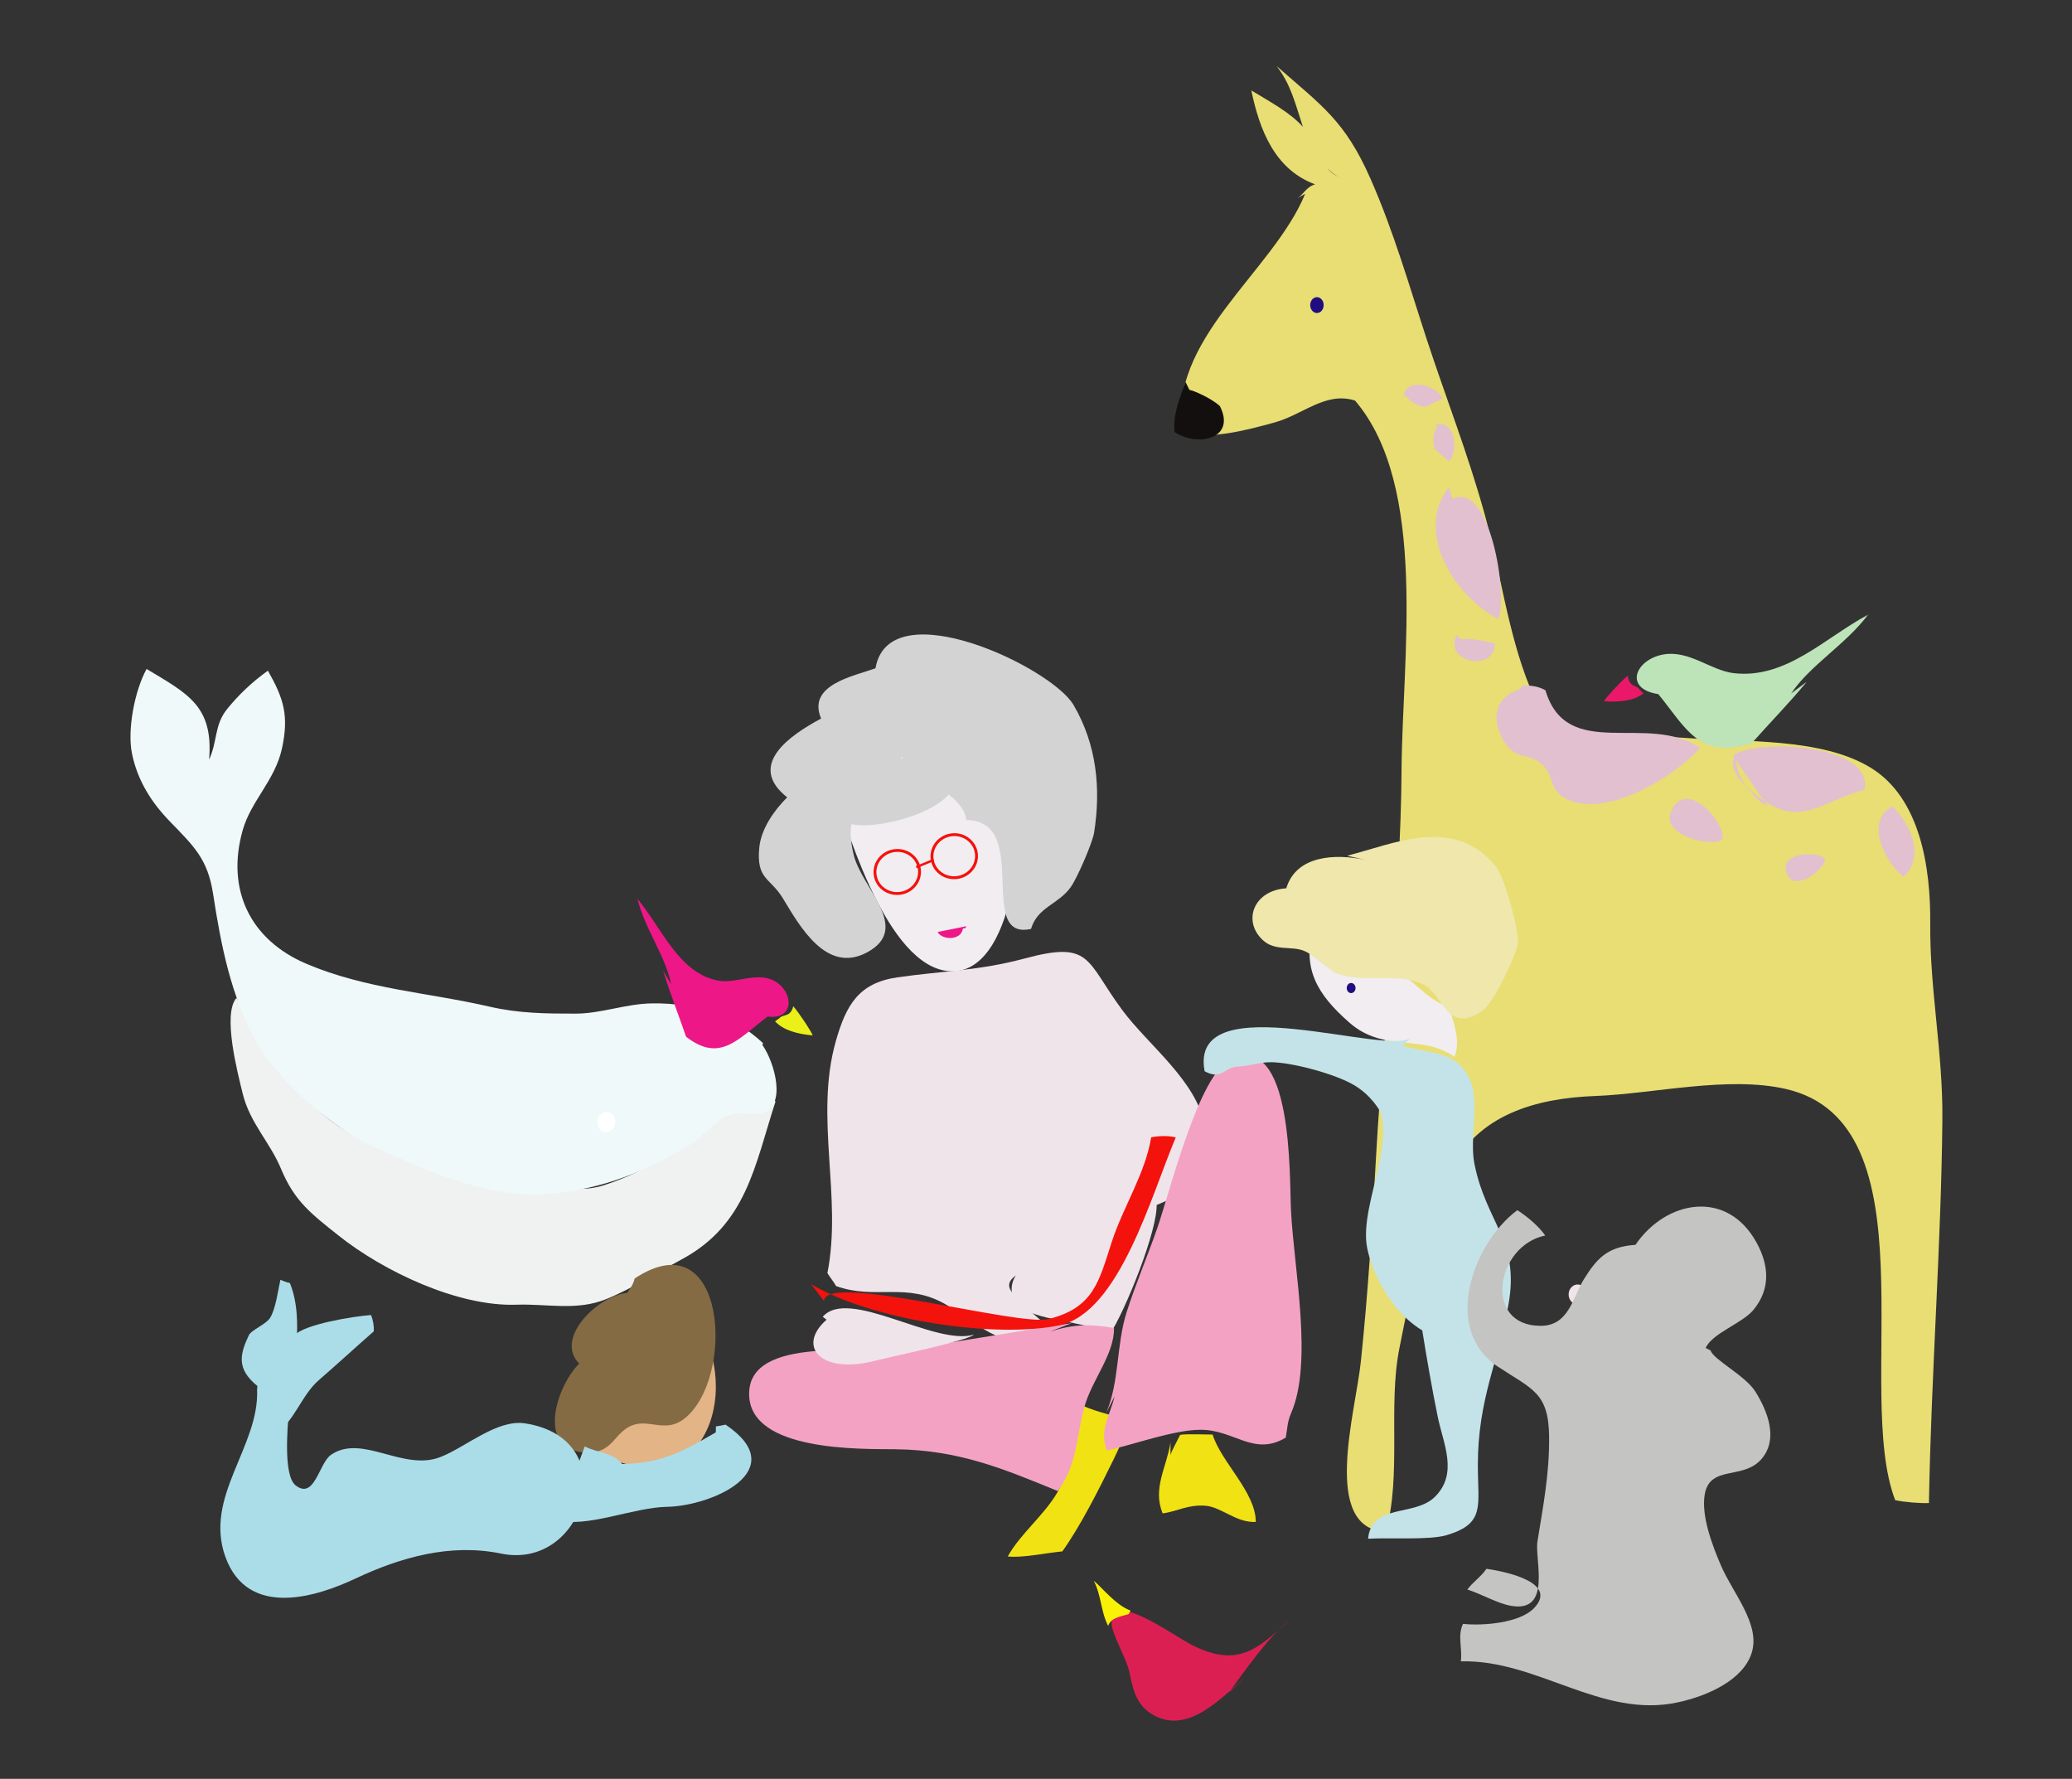 <?xml version="1.0" encoding="utf-8"?>
<!-- Generator: Adobe Illustrator 16.0.0, SVG Export Plug-In . SVG Version: 6.00 Build 0)  -->
<!DOCTYPE svg PUBLIC "-//W3C//DTD SVG 1.1//EN" "http://www.w3.org/Graphics/SVG/1.1/DTD/svg11.dtd">
<svg version="1.1"
	 id="svg4113" xmlns:dc="http://purl.org/dc/elements/1.1/" xmlns:cc="http://creativecommons.org/ns#" xmlns:rdf="http://www.w3.org/1999/02/22-rdf-syntax-ns#" xmlns:svg="http://www.w3.org/2000/svg" xmlns:sodipodi="http://sodipodi.sourceforge.net/DTD/sodipodi-0.dtd" xmlns:inkscape="http://www.inkscape.org/namespaces/inkscape" inkscape:version="0.92.5 (2060ec1f9f, 2020-04-08)" sodipodi:docname="clouds-bg.svg"
	 xmlns="http://www.w3.org/2000/svg" xmlns:xlink="http://www.w3.org/1999/xlink" x="0px" y="0px" width="719.965px"
	 height="617.969px" viewBox="0 0 719.965 617.969" enable-background="new 0 0 719.965 617.969" xml:space="preserve">
<rect x="0" y="0" width="719.965" height="617.969" fill="#333333" stroke="none"/>
<path fill="#F2EDF0" d="M290.272,275.842c4.542,13.818,19.312,63.451,41.877,61.516c21.319-1.83,24.635-53.521,19.076-65.652
	c-20.506-8.5-48.057-19.314-57.969,8.527"/>
<path fill="#D3D3D3" d="M316.598,248.609c-17.934,17.719,18.382,23.25,19.118,36.288c22.88,0,3.264,42.102,22.538,37.801
	c2.255-7.646,9.57-8.506,13.822-14.555c2.354-3.346,7.556-15.451,8.101-18.918c2.393-15.222,0.93-30.548-7.159-44.333
	c-7.753-13.213-64.124-39.9-68.812-12.73c-7.479,2.711-23.897,5.681-18.893,17.455c-10.677,5.72-26.062,16.122-11.792,27.375
	c-4.621,4.596-9.081,11.018-9.695,17.492c-1.059,11.139,3.744,10.268,8.212,17.604c5.813,9.551,15.093,26.455,29.321,18.719
	c15.44-8.398-1.863-22.125-4.729-33.85c-5.018-20.521,9.392-19.078,15.916-30.781"/>
<path fill="#F0F2F2" d="M269.493,382.597c-7.311,22.484-10.074,42.776-32.634,54.906c-8.276,4.45-17.538,10.317-26.374,13.862
	c-10.164,4.08-20.359,1.509-30.97,1.885c-20.419,0.722-46.32-11.609-62.005-24.126c-9.313-7.431-15.135-11.73-19.84-23.037
	c-3.879-9.326-10.846-15.983-13.336-26.165c-1.759-7.189-7.086-27.546-2.191-33.229c5.284,7.682,7.257,16.36,13.953,23.945
	c7.737,8.761,15.054,17.192,25.477,23.026c19.556,10.942,41.263,17.666,63.312,18.242c8.217,0.216,16.616,2.491,24.824-0.118
	c7.322-2.329,14.529-5.774,21.228-9.867c7.219-4.409,12.245-11.958,18.432-15.657c4.534-2.712,18.581-0.195,18.806-4.099"/>
<sodipodi:namedview  width="1280px" units="px" inkscape:cx="607.1895" showgrid="false" borderopacity="1.0" pagecolor="#ffffff" bordercolor="#666666" id="base" inkscape:cy="377.96016" inkscape:zoom="0.98994949" inkscape:window-x="0" inkscape:current-layer="layer3" inkscape:pageshadow="2" inkscape:pageopacity="0.0" inkscape:window-height="1043" inkscape:window-width="1920" inkscape:document-units="mm" inkscape:window-maximized="1" inkscape:window-y="0">
	</sodipodi:namedview>
<path fill="#E2B486" d="M203.999,503.711c12.31,4.886,26.831,11.32,37.39-0.452c8.839-9.854,9.33-27.108,3.477-38.965
	c-1.275-0.837-1.566-1.208-2.494-2.006c-0.714,9.267,0.693,21.752-7.137,25.551c-7.036,8.029-21.662,3.366-29.194,14.158"/>
<path fill="#E8DE73" d="M453.505,67.333c-11.192,27.29-48.283,50.708-42.561,83.541c11.052,1.374,21.057-1.104,32.049-4.141
	c9.777-2.701,17.665-10.817,27.846-7.574c25.447,29.81,16.377,89.807,16.164,128.357c-0.251,45.123-6.332,89.312-8.795,133.162
	c-1.367,24.373-2.826,48.41-5.362,72.441c-1.86,17.627-13.855,57.965,8.699,59.023c5.524-19.686,0.701-43.604,4.695-63.699
	c4.104-20.652,8.482-43.23,17.602-61.684c9.686-19.592,29.843-25.24,50.521-26.014c20.221-0.76,45.999-7.07,66.211-2.428
	c51.794,11.893,23.357,104.852,37.955,142.83c3.163,0.717,8.994,1.146,11.723,1.008c0.812-45.738,4.25-89.217,4.673-133.141
	c0.224-23.369-4.417-45.307-4.22-68.146c0.178-19.943-3.627-43.707-20.646-54.141c-17.288-10.596-44.521-8.848-63.85-10.347
	c-19.136-1.485-46.077,3.375-54.681-17.804c-7.629-18.775-10.306-40.738-15.744-60.281c-5.889-21.15-13.427-40.278-19.922-60.083
	c-6.172-18.823-11.484-37.534-19.595-55.993c-8.905-20.264-16.913-25.443-32.701-39.274c9.861,12.386,6.76,29.011,21.319,38.427
	c-7.386-3.962-6.812-11.171-11.916-17.038c-4.564-5.246-11.853-9.062-18.168-12.912c2.842,13.602,8.061,27.418,22.159,32.625
	c-2.986,0.819-4.131,3.585-6.103,4.795"/>
<path fill="#F2EDF0" d="M456.231,322.308c-3.71,14.215,1.279,22.992,12.669,32.965c12.112,10.605,25.052,3.756,36.502,11.904
	c2.204-5.742-0.182-11.311-1.833-17.299c-9.009-2.955-12.519-10.697-21.276-13.873c-10.453-3.785-18.707-1.369-24.522-12.18"/>
<path fill="#EFF9FA" d="M265.131,362.383c-10.389-9.676-23.496-14.014-38.511-13.814c-9.152,0.119-17.708,3.561-26.654,3.564
	c-10.172,0.007-19.639-0.071-29.829-2.42c-21.507-4.955-42.976-6.101-63.685-14.903c-19.459-8.267-28.005-25.715-22.101-46.465
	c2.895-10.18,11.244-17.282,13.635-28.378c2.443-11.341,0.624-17.283-4.9-26.967c-5.359,3.812-10.134,8.329-14.168,13.322
	c-4.519,5.598-3.248,10.992-6.265,17.571c1.583-18.668-7.486-22.925-21.718-31.494c-4.168,7.566-6.745,21.168-5.079,29.351
	c1.907,9.356,6.679,16.916,13.116,23.562c8.473,8.744,13.209,13.083,15.09,25.315c2.675,17.409,6.16,35.579,14.996,51.161
	c8.206,14.469,26.943,30.575,41.751,37.039c19.739,8.616,38.987,17.703,60.451,15.835c18.086-1.575,33.455-7.691,48.82-17.279
	c4.048-2.527,6.854-6.323,10.891-8.841c5.488-3.415,7.981-0.778,13.372-1.821c9.42-1.82,4.737-17.894,0.573-23.678"/>
<ellipse fill="#F0E4EB" cx="473.706" cy="335.5" rx="3.119" ry="3.463"/>
<ellipse fill="#F0E4EB" cx="549.112" cy="463.205" rx="3.119" ry="3.464"/>
<ellipse transform="matrix(0.15 -0.989 0.989 0.15 -206.585 539.577)" fill="#FFFFFF" cx="210.566" cy="389.954" rx="3.463" ry="3.118"/>
<ellipse fill="#F0E4EB" cx="548.177" cy="449.691" rx="3.119" ry="3.464"/>
<ellipse fill="#200E81" cx="457.601" cy="105.985" rx="2.34" ry="2.76"/>
<ellipse fill="#200E81" cx="469.482" cy="343.243" rx="1.535" ry="1.758"/>
<path fill="#F0E4EB" d="M369.652,435.502c-9.029-1.746-23.28,8.352-16.242,17.266c5.146,6.518,24.226,5.768,32.121,10.908
	c5.312-7.893,16.957-36.688,16.352-45.537c-13.776-3.16-24.772,13.285-34.932,18.715"/>
<path fill="#F1E214" d="M375.366,487.987c14.43,6.502,20.336,1.07,11.611,18.941c-5.208,10.668-11.628,23.35-17.838,32.016
	c-6.572,0.672-13.684,2.293-18.97,1.771c4.378-7.951,12.549-14.145,17.322-22.406c4.86-8.416,6.32-21.68,6.38-25.938"/>
<path fill="none" d="M52.885,546.663c1.898,3.225,3.896,6.177,6.266,9.256"/>
<path fill="none" d="M-135.213,498.311c1.796,4.711,1.722,12.5,5.405,17.568"/>
<path fill="#F0E4EB" d="M418.695,391.391c4.484,25.961-17.547,24.918-32.437,34.504c-8.104,5.217-7.641,8.477-17.11,12.123
	c-1.701,0.656-22.531,3.49-17.812,10.473c3.712,5.49,8.369,7.855,13.016,12.869c-12.364,11.334-24.774-1.812-35.639-8.154
	c-13.721-8.01-24.534-1.494-38.188-6.434c-0.953-1.645-2.035-2.912-3.02-4.506c5.216-26.342-4.533-54.072,2.876-80.393
	c3.599-12.775,8.008-20.391,21.396-22.338c15.55-2.258,28.234-2.25,44.256-6.559c23.271-6.256,21.129,0.576,33.848,17.812
	C399.064,363.233,415.952,375.516,418.695,391.391z"/>
<path fill="#F4A2C3" d="M384.323,490.913c4.707-10.783,3.506-23.645,7.166-35.111c3.229-10.111,7.225-19.312,10.674-29.27
	c4.268-12.316,14.397-53.498,25.461-58.51c21.79-9.875,20.364,40.688,20.974,52.666c1.026,20.229,7.71,52.65,0,70.301
	c-1.317,3.02-1.215,5.094-1.831,8.447c-11.198,6.621-17.771-2.781-29.674-2.74c-9.317,0.031-23.395,5.24-32.516,7.205
	c-2.67-7.172,1.029-11.896,2.731-18.838"/>
<path fill="none" d="M724.246,67.23c-0.9,0-1.803,0-2.702,0"/>
<path fill="#F4A2C3" d="M372.382,459.649c-18.969,2.77-38.473,6.402-58.146,9.104c-12.914,1.771-54.353-5.182-53.936,15.77
	c0.396,19.859,38.944,18.801,50.949,18.943c22.138,0.266,37.768,6.939,56.313,14.523c6.717-8.971,6.385-18.582,9.223-29.158
	c2.515-9.35,10.479-18.312,10.3-27.5c-8.519-1.453-14.021-1.32-22.17,1.242"/>
<path fill="none" d="M-109.538,621.284c2.049,3.268,3.449,6.986,4.055,10.811"/>
<path fill="#F1E214" d="M406.719,501.153c-1.381,8.65-6.312,15.947-2.73,24.611c5.136-0.734,8.657-3.088,14.709-2.693
	c5.677,0.363,10.688,5.957,17.654,5.652c0.049-10.273-12.078-20.855-14.996-30.359c-3.01,0.006-8.335-0.297-11.271,0.086
	c-0.975,2.012-3.137,5.795-3.366,7.096"/>
<path fill="none" d="M768.842,22.635c-2.746,0.656-4.538,3.241-5.405,6.757"/>
<path fill="#F4120C" d="M281.839,446.098c20.775,12.459,63.816,19.016,86.263,14.312c20.938-4.385,31.973-45.387,40.446-65.268
	c-2.471-0.684-6.047-0.553-8.547-0.037c-2.021,12.535-9.77,24.264-13.691,36.324c-4.434,13.637-6.229,22.912-21.991,26.805
	c-10.66,2.633-77.678-16.361-78-6.285"/>
<path fill="#846B44" d="M220.055,449.245c-9.45-1.574-28.277,14.825-18.813,24.449c-8.404,8.572-15.126,31.139,3.363,30.913
	c8.578-0.105,8.857-7.214,15.342-9.553c5.698-2.058,11.366,2.748,17.677-2.085c18.107-13.863,14.857-69.965-17.09-48.836
	c-0.673,2.91-2.433,4.307-3.785,7.033"/>
<path fill="none" d="M-186.565,118.581c-0.521,0.594,2.047,1.625-1.125,1.614c-0.438,1.841,0.399,2.163,1.125,3.792"/>
<path fill="none" d="M177.409,590.899c-0.678,5.969,0.485,11.904,3.351,16.869"/>
<path fill="#ABDDE9" d="M174.142,539.711c-17.566-3.619-34.837,1.225-50.737,8.72c-12.708,5.991-37.249,14.253-45.107-7.643
	c-7.503-20.904,11.858-38.228,11.038-58.057c0.036-0.412,0.073-0.816,0.109-1.229c-7.302-5.928-6.161-10.947-2.923-17.754
	c0.768-1.612,5.977-3.763,7.303-5.889c1.976-3.173,2.756-9.384,3.602-13.262c1.105,0.449,2.016,0.885,3.279,1.092
	c5.376,13.045,0.733,30.913-0.361,44.786c-0.423,5.363-1.956,22.193,2.392,25.554c6.61,5.11,8.064-7.779,12.317-10.66
	c10.823-7.331,24.954,5.808,37.89,0.837c8.842-3.398,19.639-13.215,29.484-11.735C217.164,499.757,203.336,545.725,174.142,539.711z
	"/>
<path fill="none" d="M-187.916,311.825c-0.603,2.297-0.281,4.375,1.352,5.406"/>
<path fill="#ABDDE9" d="M203.202,502.473c4.204,2.266,9.765,2.026,13.014,6.117c13.969-0.26,21.302-4.528,32.502-10.99
	c0.015-0.696,0.031-1.388,0.049-2.081c0.397-0.012,2.983-0.478,3.339-0.612c23.398,15.788-4.604,28.298-20.475,28.565
	c-11.593,0.198-28.438,7.604-37.968,4.486"/>
<path fill="none" d="M-187.916-12.5c-1.351,1.986-1.791,4.243-1.352,6.757"/>
<path fill="#ABDDE9" d="M93.537,475.242c4.9-0.027,9.138-5.54,8.613-11.25c3.616-4.012,20.672-6.699,26.783-7.161
	c0.699,1.76,1.052,3.78,0.953,5.664c-6.607,5.793-12.847,11.54-19.1,16.956c-6.248,5.411-8.46,14.633-15.61,19.055
	c-1.702-7.637-3.726-15.938-0.175-22.271"/>
<path fill="none" d="M-268.997,618.581c1.985,1.055,3.475,3.068,4.055,5.406"/>
<path fill="none" d="M-175.754,19.933c-1.25,0.745-3.558,1.756-1.352,2.703"/>
<path fill="none" d="M-124.403,22.635c-0.069,1.569,0.39,2.859,1.352,4.054"/>
<path fill="#C4E3E8" d="M490.476,360.279c-6.783,7.359-77.711-18.75-71.898,11.875c6.248,3.309,6.769-1.604,11.632-1.635
	c3.019-0.02,7.463-1.574,11.516-1.514c7.588,0.115,22.293,4.121,28.791,7.965c17.134,10.135,15.883,36.771,18.763,54.293
	c3.298,20.062,6.244,41.188,10.334,61.104c1.854,9.039,7.186,19.543-1.042,27.645c-7.122,7.018-21.958,2.121-23.21,14.539
	c7.356-0.447,21.392,0.543,27.364-1.258c13.471-4.061,10.782-10.102,10.785-24.311c0.005-23.008,7.167-35.939,10.705-56.188
	c3.812-21.826-7.805-27.953-11.899-48.514c-1.795-9.012,1.98-21.441-1.541-29.166c-4.795-10.514-13.977-8.832-23.367-11.801"/>
<path fill="none" d="M-170.348,71.284c0,4.955,0,9.91,0,14.865"/>
<path fill="#C4E3E8" d="M475.12,379.036c13.963,12.479-3.387,38.342-0.034,54.658c2.799,13.627,15.602,33.146,32.014,31.604
	c6.575-20.301-13.689-77.588-30.442-83.227"/>
<path fill="#EFE7AC" d="M474.498,298.725c-10.688-2.254-24.098-1.568-27.555,9.875c-11.271,0.697-15.329,11.264-8.186,17.957
	c4.43,4.148,10.232,1.781,14.872,3.984c3.031,1.439,8.433,6.711,10.757,7.586c9.562,3.602,20.329-0.402,29.719,3.66
	c7.633,3.303,8.34,17.945,20.955,9.428c3.869-2.609,11.589-18.873,12.381-23.568c0.646-3.818-4.748-22.994-7.528-26.463
	c-14.437-18.01-35.25-8.131-51.834-3.902"/>
<path fill="#BDE3B8" d="M627.792,236.853c-5.827,7.115-13.293,14.775-19.154,21.386c-18.425,5.589-22.673-5.215-32.423-17.106
	c-12.145-1.852-7.96-11.936,1.577-13.739c9.048-1.712,16.646,5.533,24.625,6.456c18.265,2.113,31.652-12.313,46.791-20.367
	c0.508-0.493,0.494-0.506-0.037-0.039c-7.613,10.295-20.252,17.657-26.784,27.463"/>
<path fill="none" d="M-186.565,15.878c2.31,0.265,3.194,1.762,2.703,4.054"/>
<path fill="#EB1869" d="M571.034,240.907c-3.423,2.636-8.461,3.067-13.711,2.698c0.644-1.219,5.215-6.217,8.301-8.912
	c0.35,4.078,3.067,3.178,4.06,4.862"/>
<path fill="#EE1787" d="M230.447,337.271c2.249,7.481,5.534,15.82,7.947,22.884c11.827,9.149,17.93,0.878,28.333-7.025
	c9.34,1.279,9.114-8.365,2.689-12.167c-6.097-3.606-13.638,0.816-19.693-0.273c-13.861-2.502-19.561-18.048-28.312-28.537
	c-0.231-0.544-0.218-0.552,0.038-0.025c2.658,10.635,9.786,19.941,11.795,29.9"/>
<path fill="#EBF019" d="M269.302,354.809c2.947,3.159,7.849,4.403,13.088,4.896c-0.436-1.31-4.132-6.985-6.738-10.146
	c-1.009,3.967-3.545,2.636-4.797,4.136"/>
<path fill="none" d="M-136.565-9.797c-0.74,0.138-1.964,1.701-2.703,4.054"/>
<path fill="none" d="M-190.617,691.555c1.075,2.535,3.137,5.607,5.405,8.107"/>
<path fill="none" d="M-220.347,598.313c0.872,1.82,2.302,3.283,4.054,4.053"/>
<path fill="none" d="M-227.104,575.338c0.217,1.166,0.676,2.152,1.351,2.703"/>
<path fill="#DC1F52" d="M427.115,587.846c5.069-6.869,13.069-18.576,20.698-24.934c-11.237,10.787-18.307,16.117-33.316,8.723
	c-6.819-3.361-28.201-19.496-28.286-7.891c-0.025,3.551,5.022,12.189,6.045,16.475c1.301,5.455,1.947,11.33,7.604,15.016
	c12.72,8.287,24.949-6.102,32.537-12.154"/>
<path fill="none" d="M235.058,705.069c1.415,2.178-1.214-0.125-0.478,0.236c1.964,3.387,3.122,6.805,4.53,10.572"/>
<path fill="#F9F206" d="M392.185,560.723c-3.668,1.074-6.078,1.34-7.133,4.105c-2.619-5.1-2.279-10.33-4.986-15.656
	c2.76,2.189,7.619,8.486,12.781,10.342"/>
<path fill="#E2C0D0" d="M527.76,239.555c-9.982,3.325-9.277,13.106-3.753,19.9c3.489,4.293,7.9,2.332,11.855,6.112
	c4.438,4.24,2.374,8.787,8.117,11.82c13.947,7.367,38.099-7.799,46.748-17.525c-18.192-12.562-46.19,5.096-53.739-20.076
	c-2.553-1.38-4.893-1.731-7.878-1.582"/>
<path fill="#E2C0D0" d="M503.436,169.285c-12.117,15.548,1.903,37.811,17.225,45.741c3.427-7.892-2.88-48.131-15.872-41.688"/>
<path fill="#E2C0D0" d="M614.247,280.096c-3.134-1.215-11.575-9.377-11.116-17.464c-5.02,5.53,9.7,16.953,16.482,18.855
	c9.745,2.732,18.228-4.916,28.183-7.031c3.698-15.999-37.719-18.103-45.711-11.928"/>
<path fill="none" d="M-196.024,176.69c-0.107,1.008,0.343,1.458,1.352,1.351"/>
<path fill="#E2C0D0" d="M597.792,292.024c4.548-1.855-10.918-23.531-17.125-10.215C577.052,289.567,592.7,294.1,597.792,292.024z"/>
<path fill="#E2C0D0" d="M634.117,298.991c0.907-3.309-17.68-3.959-12.943,5.143C623.932,309.438,633.101,302.696,634.117,298.991z"
	/>
<path fill="#E2C0D0" d="M506.139,220.636c-4.702,9.083,12.891,13.474,13.305,2.907c-3.988-0.921-7.67-1.747-11.952-1.555"/>
<path fill="#E2C0D0" d="M499.548,147.9c-1.22,1.961-2.055,4.658-1.115,7.873c0.854,0.937,4.21,3.834,5.17,4.492
	c3.729-4.654,1.331-15.542-5.404-12.364"/>
<path fill="#E2C0D0" d="M488.321,137.216c1.317,1.896,3.465,3.73,6.788,4.141c1.197-0.413,5.188-2.348,6.171-2.97
	c-2.799-5.264-13.746-7.375-13.494,0.07"/>
<path fill="#E2C0D0" d="M657.49,280.096c-10.008,5.451-2.073,19.869,3.996,24.57c6.942-6.781,3.132-16.762-2.646-23.219"/>
<path fill="#140F0F" d="M411.948,132.745c-2.004,5.61-4.426,10.942-3.816,17.332c7.999,5.328,21.494,2.384,15.75-8.993
	c-3.104-2.852-9.324-5.482-10.58-5.636"/>
<path fill="#D3D3D3" d="M293.68,278.529c-1.125,2.233-1.928,3.827-1.116,6.521c7.396,5.257,38.281-2.908,39.051-13.244
	c0.521-7.017-15.265-9.083-20.366-8.173c-9.38,1.671-12.724,9.024-16.216,16.248"/>
<path fill="#F0E4EB" d="M285.869,457.45c9.05-10.398,38.873,10.229,52.531,6.201c-2.062,2.082-27.875,7.432-34.593,9.133
	c-18.604,4.711-27.136-5.062-16.587-14.33"/>
<g>
	
		<ellipse transform="matrix(-0.105 -0.995 0.995 -0.105 42.935 644.767)" fill="none" stroke="#F4120C" stroke-miterlimit="10" cx="311.581" cy="303.065" rx="7.477" ry="7.746"/>
	
		<ellipse transform="matrix(-0.105 -0.995 0.995 -0.105 70.27 658.409)" fill="none" stroke="#F4120C" stroke-miterlimit="10" cx="331.383" cy="297.587" rx="7.476" ry="7.744"/>
	
		<line fill="none" stroke="#F4120C" stroke-width="0.822" stroke-miterlimit="10" x1="318.379" y1="301.237" x2="324.432" y2="298.739"/>
</g>
<path fill="#EE1787" d="M325.814,323.762c1.373,2.812,8.176,3.16,8.776-1.223c0.771,0.072,0.986-0.205,1.224-0.777"/>
<g>
	<path fill="none" d="M-532.915,261.361c4.236,2.688,7.549,7.308,9.434,13.208"/>
	<path fill="none" d="M-487.632,268.909c0.104,1.639,0.733,1.639,1.887,0"/>
	<path fill="none" d="M-538.575,451.928c0.043,2.615-0.133,5.229-1.887,1.889"/>
	<path fill="none" d="M-604.613,368.909c-0.874-2.107,0.456-3.384-2.082-4.896c2.567,4.578,6.12,8.258,9.629,12.441"/>
	<path fill="none" d="M-693.292,317.965c5.092,1.486,1.083-1.084,0-1.887"/>
	<path fill="none" d="M-789.518,285.89c0.629,0.629,1.258,1.258,1.887,1.888"/>
	<line fill="none" stroke="#000000" stroke-miterlimit="10" x1="-55.556" y1="-189.582" x2="-57.444" y2="-178.261"/>
	<line fill="none" stroke="#000000" stroke-miterlimit="10" x1="-70.651" y1="-259.394" x2="-74.424" y2="-244.299"/>
	<path fill="#F0A5B7" d="M-183.383,21.719c8.001,5.324,18.512,28.271,31.071,23.432c11.944-4.601,17.077-21.88,31.502-25.167
		c-7.34,0.713-15.285,0.078-22.776,0.632c-7.229,0.534-16.102,2.558-23.371,0.796c-6.109-1.48-11.061-10.584-17.05-8.546
		c-9.297,3.164-0.839,12.709,5.573,12.981"/>
	<path fill="#E8ED19" d="M-189.899,15.642c-0.307,7.417-5.471,18.801-9.004,25.898c5.027-4.479,9.184-11.098,13.259-16.239
		c-2.974-1.09-5.54-5.185-6.669-5.589"/>
	<ellipse fill="#ABDDE9" cx="-147.937" cy="93.285" rx="53.658" ry="47.075"/>
	<ellipse fill="#EFF9FA" cx="-147.937" cy="94.038" rx="34.524" ry="32.011"/>
	<ellipse fill="#ABDDE9" cx="-92.375" cy="154.111" rx="53.656" ry="47.075"/>
	<ellipse fill="#EFF9FA" cx="-92.375" cy="154.864" rx="34.523" ry="32.011"/>
	<polygon fill="#EFF9FA" points="-14.594,211.731 -45.559,234.681 -82.994,221.877 -89.465,186.122 -58.498,163.17 -21.065,175.976 
			"/>
	<rect x="113.406" y="-56.79" fill="#FFFFFF" stroke="#000000" stroke-miterlimit="10" width="19" height="3"/>
</g>
<path fill="#C4C4C2" d="M592.677,468.278c2.159-5.045,12.758-8.58,16.571-13.193c6.066-7.336,5.451-15.518,1.107-23.414
	c-10.321-18.77-31.554-14.682-42.078,0.781c-9.675,0.664-13.298,4.572-17.884,11.896c-3.933,6.275-5.16,16.295-15.164,16.244
	c-20.031-0.102-15.486-27.855,1.701-31.377c-2.188-3.145-6.104-6.488-9.688-8.812c-15.859,11.842-25.998,41.67-6.902,54.275
	c12.128,8.008,17.769,9.07,17.935,24.398c0.138,12.738-2.069,24.184-4.048,36.379c-1.039,6.412,5.097,24.746-9.039,22.428
	c-4.757-0.781-10.495-4.17-15.325-5.689c2.03-2.732,4.624-4.271,6.643-7.199c7.305,1.039,25.182,4.992,16.351,13.836
	c-4.921,4.93-17.331,6.051-24.512,5.295c-1.979,4.229-0.139,8.402-0.75,13.021c26.572-0.703,48.805,19.992,75.397,14.25
	c10.619-2.293,22.823-7.891,25.706-17.299c3.035-9.906-6.57-20.611-10.726-30.281c-2.804-6.527-6.948-17.135-5.615-24.693
	c1.835-10.416,13.498-4.789,19.86-12.434c5.861-7.047,1.783-16.73-2.24-23.213c-3.457-5.564-14.588-11.109-15.596-14.328"/>
</svg>
